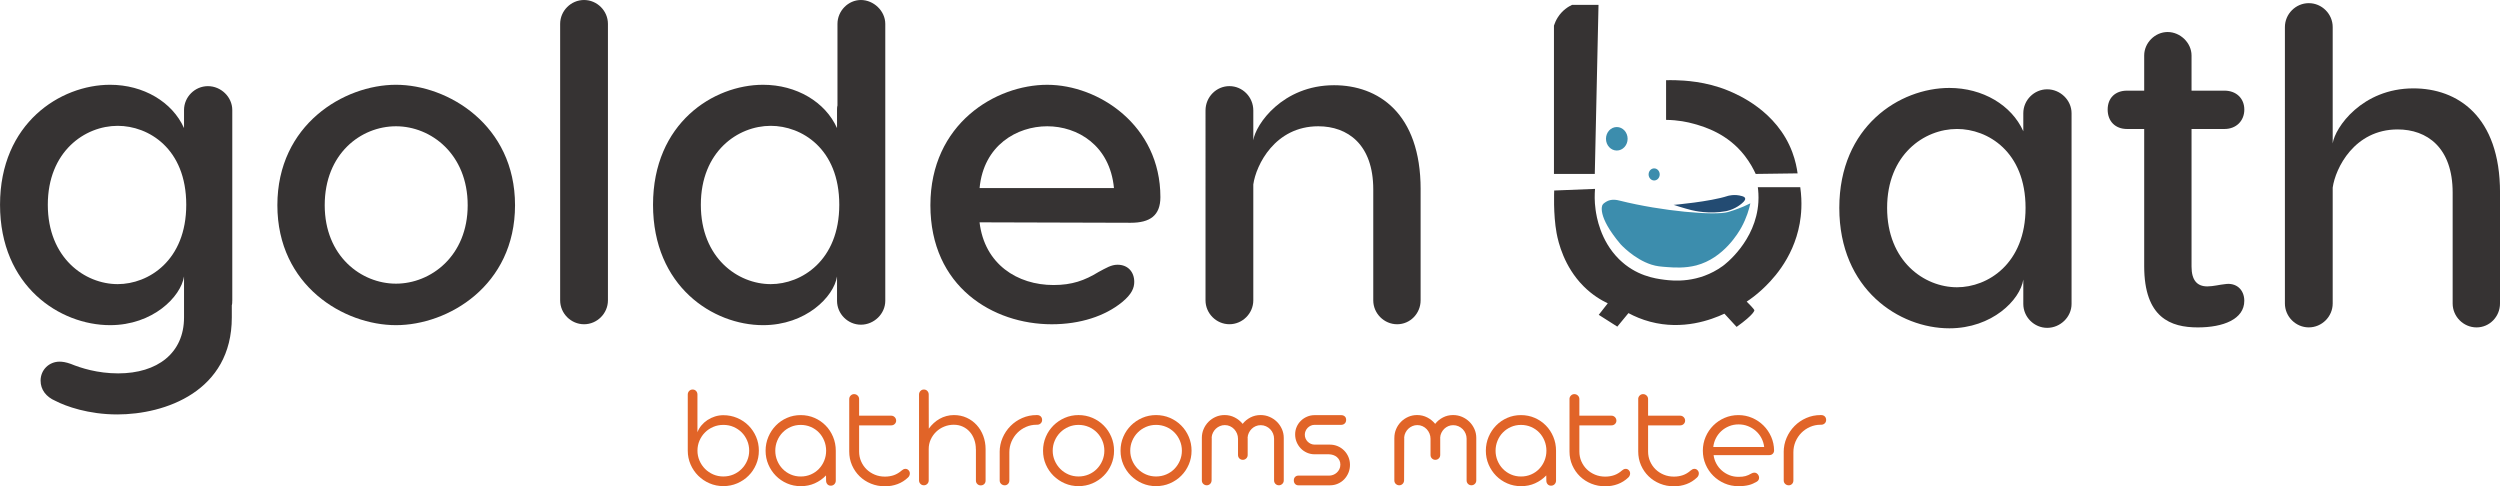 <?xml version="1.0" encoding="UTF-8"?> <svg xmlns="http://www.w3.org/2000/svg" id="Layer_1" viewBox="0 0 1021.2 198.62"><defs><style> .cls-1 { fill: #363333; } .cls-2 { fill: #e16428; } .cls-3 { fill: #234b72; } .cls-4 { fill: #3c8dad; } </style></defs><path class="cls-1" d="M634.76,69.18V10.46c.31-.97.78-2.11,1.52-3.29,1.91-3.06,4.49-4.53,5.85-5.17h10.83l-1.52,69.05h-16.68v-1.88Z"></path><path class="cls-1" d="M634.86,77.82s-.45,9.69.98,17.42c.71,3.84,3.08,13.68,10.94,21.61,3.67,3.7,7.4,5.84,9.96,7.05l-3.68,4.7h0c2.53,1.61,5.05,3.21,7.58,4.82,1.52-1.84,3.03-3.68,4.55-5.52,2.53,1.35,5.49,2.62,8.88,3.52,13.33,3.55,24.88-.75,30.32-3.29.06.07,4.98,5.4,4.98,5.4h0c7.42-5.3,7.26-6.81,7.26-6.81s-.05-.48-3.14-3.52h0c1.54-1.01,3.8-2.63,6.28-4.93,3.22-2.99,12.7-12.04,15.38-27.01.58-3.23,1.13-8.37.22-14.8h-17.33c.19,1.47.37,3.59.22,6.11-.97,15.94-13.77,25.53-14.51,26.07-9.96,7.22-20.36,6.08-23.83,5.64-3.87-.49-11.74-1.61-18.63-8.46-7.65-7.61-9.14-17.37-9.53-20.2-.48-3.44-.39-6.37-.22-8.46-5.56.22-11.12.44-16.68.66Z"></path><path class="cls-1" d="M680.56,48.98v-16.21c.94-.03,2.31-.05,3.96,0,3.28.1,12.27.45,21.38,4.23,3.8,1.58,19.89,8.26,26.21,25.13,1.3,3.47,1.88,6.55,2.17,8.69l-17.11.23c-.87-1.9-2.3-4.63-4.55-7.52-7-8.98-16.32-11.71-20.58-12.92-2.68-.76-6.6-1.59-11.48-1.64Z"></path><path class="cls-4" d="M654.57,83.74s-2.54,4.22,7.36,15.97c0,0,0,0,0,0h0s5.47,6.09,12.63,8.38c2.19.7,3.85.82,6.64,1.02,2.48.18,7.06.51,11.7-.7,11.23-2.94,17.32-13.53,18.41-15.5,2.15-3.9,3.17-7.51,3.68-9.86-.62.31-1.53.75-2.64,1.24,0,0-3.18,1.38-6.43,2.31-5.45,1.56-26.99-.31-44.28-4.64-.96-.24-3.44-.89-5.63.49-.59.37-1.09.69-1.45,1.31Z"></path><path class="cls-3" d="M683.65,83.69h0s14.85-1.28,22.09-3.65c0,0,2.73-.89,5.88.08.53.16,1.12.4,1.24.89.23.93-1.4,2.15-2.08,2.66-2.63,1.97-5.3,2.5-5.72,2.58-6.88,1.3-13.01-.14-14.26-.45-2.83-.7-7.15-2.11-7.16-2.11Z"></path><ellipse class="cls-4" cx="660.43" cy="56.69" rx="4.42" ry="4.8"></ellipse><ellipse class="cls-4" cx="675.69" cy="71.25" rx="2.27" ry="2.47"></ellipse><g><path class="cls-1" d="M826.48,53.61v-7.37c0-5.34,4.42-9.76,9.76-9.76s9.95,4.42,9.95,9.76v77.92c0,5.34-4.61,9.76-9.95,9.76s-9.76-4.42-9.76-9.76v-9.95c-1.29,8.29-12.71,19.9-30.21,19.9-20.45,0-44.95-15.84-44.95-49.19s24.68-49,44.95-49c13.63,0,25.42,7,30.21,17.69ZM827.4,84.92c0-23.03-15.47-32.24-28-32.24-13.45,0-28.55,10.5-28.55,32.24s15.11,32.42,28.55,32.42c12.53,0,28-9.58,28-32.42Z"></path><path class="cls-1" d="M916.75,122.87c0,7.55-8.66,10.87-18.97,10.87-11.05,0-21.92-3.87-21.92-25.05v-56h-7c-4.79,0-7.92-3.13-7.92-7.92s3.13-7.74,7.92-7.74h7v-14.37c0-5.16,4.42-9.58,9.58-9.58s9.76,4.42,9.76,9.58v14.37h13.45c4.79,0,8.11,3.13,8.11,7.74s-3.32,7.92-8.11,7.92h-13.45v56.19c0,5.53,2.21,8.11,6.45,8.11,2.4,0,5.16-.74,7.18-.92,4.61-.74,7.92,2.21,7.92,6.82Z"></path><path class="cls-1" d="M1021.2,78.66v45.32c0,5.34-4.24,9.76-9.58,9.76s-9.76-4.42-9.76-9.76v-45.32c0-18.42-10.5-25.79-22.47-25.79-17.69,0-25.42,15.84-26.53,23.76v47.34c0,5.34-4.42,9.76-9.76,9.76s-9.76-4.42-9.76-9.76V11.05c0-5.34,4.42-9.76,9.76-9.76s9.76,4.42,9.76,9.76v47.53c.92-6.45,11.97-22.48,32.98-22.48,17.87,0,35.37,11.24,35.37,42.55Z"></path></g><g><path class="cls-1" d="M94.87,122.87c0,.55,0,1.29-.18,1.84v4.97c0,30.21-27.26,39.61-46.79,39.61-11.79,0-21-3.32-25.24-5.53-3.87-1.66-6.08-4.61-6.08-8.29,0-4.42,3.5-7.74,7.74-7.74,1.11,0,2.58.18,4.61.92,4.05,1.66,10.87,3.87,19.34,3.87,16.03,0,26.9-8.29,26.9-22.84v-16.76c-1.29,8.29-12.71,19.9-30.21,19.9-20.45,0-44.95-15.84-44.95-49.19s24.69-49,44.95-49c13.63,0,25.42,7,30.21,17.69v-7.37c0-5.34,4.42-9.76,9.76-9.76s9.95,4.42,9.95,9.76v77.92ZM76.08,83.64c0-23.03-15.47-32.24-28-32.24-13.45,0-28.55,10.5-28.55,32.24s15.11,32.42,28.55,32.42c12.53,0,28-9.58,28-32.42Z"></path><path class="cls-1" d="M210.38,83.82c0,32.98-27.45,49-48.63,49s-48.45-16.03-48.45-49,27.26-49.19,48.45-49.19,48.63,16.4,48.63,49.19ZM132.64,83.82c0,20.82,14.92,32.05,29.11,32.05s29.29-11.24,29.29-32.05-14.92-32.24-29.29-32.24-29.11,11.24-29.11,32.24Z"></path><path class="cls-1" d="M238.57,132.45c-5.34,0-9.76-4.42-9.76-9.76V9.76c0-5.34,4.42-9.76,9.76-9.76s9.76,4.42,9.76,9.76v112.93c0,5.34-4.42,9.76-9.76,9.76Z"></path><path class="cls-1" d="M361.62,9.76v113.11c0,5.34-4.61,9.76-9.95,9.76s-9.76-4.42-9.76-9.76v-9.95c-1.29,8.29-12.71,19.9-30.21,19.9-20.45,0-44.95-15.84-44.95-49.19s24.69-49,44.95-49c13.63,0,25.42,7,30.21,17.69v-7.37c0-.55,0-1.29.18-1.84V9.76c0-5.34,4.42-9.76,9.58-9.76s9.95,4.42,9.95,9.76ZM342.83,83.64c0-23.03-15.47-32.24-28-32.24-13.45,0-28.55,10.5-28.55,32.24s15.11,32.42,28.55,32.42c12.53,0,28-9.58,28-32.42Z"></path><path class="cls-1" d="M474,80.5c0,7.55-4.24,10.5-12.16,10.5l-61.71-.18c2.03,17.13,15.47,25.61,30.21,25.61,7.55,0,12.71-1.84,18.42-5.34,3.13-1.66,5.16-2.95,7.74-2.95,4.24,0,6.82,2.95,6.82,7,0,2.39-.92,4.97-4.97,8.29-7,5.71-17.13,9.03-28.74,9.03-23.95,0-49.56-15.29-49.56-48.63s26.71-49.19,47.71-49.19,46.24,16.58,46.24,45.87ZM400.13,76.82h54.9c-1.66-17.5-14.92-25.24-27.26-25.24s-25.98,7.74-27.63,25.24Z"></path><path class="cls-1" d="M580.29,77.37v45.32c0,5.34-4.24,9.76-9.58,9.76s-9.76-4.42-9.76-9.76v-45.32c0-18.42-10.5-25.79-22.47-25.79-17.69,0-25.42,15.84-26.53,23.76v47.34c0,5.34-4.42,9.76-9.76,9.76s-9.76-4.42-9.76-9.76V45.13c0-5.53,4.42-9.95,9.76-9.95s9.76,4.42,9.76,9.95v12.16c.92-6.45,11.97-22.48,32.98-22.48,17.87,0,35.37,11.24,35.37,42.55Z"></path></g><g><path class="cls-2" d="M280.94,161.16c0-.57.19-1.06.58-1.46.39-.4.86-.59,1.41-.59s1.04.2,1.41.6c.37.4.55.88.55,1.46v15.39c.38-1.01.92-1.94,1.62-2.78s1.53-1.58,2.47-2.2c.94-.62,1.97-1.11,3.08-1.46,1.11-.35,2.25-.52,3.42-.52,2,0,3.89.38,5.66,1.13,1.77.75,3.3,1.78,4.61,3.09,1.31,1.31,2.34,2.84,3.1,4.6.75,1.76,1.13,3.65,1.13,5.67s-.38,3.88-1.13,5.64c-.75,1.76-1.79,3.3-3.1,4.6-1.31,1.31-2.85,2.34-4.61,3.1-1.77.76-3.65,1.14-5.65,1.14s-3.89-.38-5.65-1.14c-1.77-.76-3.31-1.8-4.63-3.11-1.32-1.31-2.36-2.84-3.12-4.59s-1.15-3.63-1.15-5.63v-22.95ZM284.9,184.1c0,1.43.28,2.78.83,4.06.55,1.28,1.31,2.4,2.26,3.36.95.96,2.07,1.72,3.36,2.28,1.29.56,2.67.83,4.13.83s2.87-.28,4.15-.83,2.39-1.32,3.34-2.28c.95-.96,1.7-2.08,2.24-3.36.54-1.28.82-2.63.82-4.06s-.27-2.84-.82-4.12c-.55-1.28-1.29-2.4-2.24-3.35s-2.07-1.7-3.34-2.25-2.66-.82-4.15-.82-2.84.27-4.13.82c-1.29.55-2.41,1.29-3.36,2.25-.95.95-1.71,2.07-2.26,3.35-.56,1.28-.83,2.65-.83,4.12Z"></path><path class="cls-2" d="M327.09,198.59c-2,0-3.88-.38-5.62-1.14-1.74-.76-3.26-1.8-4.55-3.11-1.29-1.31-2.31-2.84-3.06-4.59-.75-1.75-1.13-3.63-1.13-5.63s.38-3.91,1.13-5.68c.75-1.76,1.77-3.3,3.06-4.62,1.29-1.32,2.8-2.36,4.54-3.12,1.74-.76,3.61-1.14,5.61-1.14s3.9.38,5.64,1.14c1.74.76,3.26,1.8,4.54,3.11,1.29,1.31,2.3,2.85,3.04,4.62.74,1.77,1.11,3.67,1.11,5.69v12.22c0,.57-.2,1.06-.59,1.46-.39.4-.88.59-1.45.59s-1.06-.2-1.4-.59c-.34-.4-.52-.88-.52-1.46l-.03-2.14c-1.31,1.37-2.84,2.44-4.59,3.23-1.75.78-3.67,1.17-5.75,1.17ZM327.07,194.64c1.49,0,2.87-.28,4.14-.83,1.27-.55,2.37-1.31,3.29-2.27.92-.96,1.65-2.08,2.17-3.36s.79-2.63.79-4.06-.26-2.81-.79-4.1-1.25-2.41-2.17-3.36c-.92-.95-2.02-1.71-3.29-2.26-1.27-.55-2.65-.83-4.14-.83s-2.83.28-4.09.83c-1.26.55-2.36,1.31-3.29,2.26-.93.95-1.67,2.07-2.2,3.36-.54,1.29-.8,2.66-.8,4.1s.27,2.78.8,4.06c.54,1.28,1.27,2.4,2.2,3.36.93.96,2.03,1.72,3.29,2.27,1.26.55,2.62.83,4.09.83Z"></path><path class="cls-2" d="M346.89,163.01c0-.55.2-1.03.59-1.43.4-.4.86-.59,1.4-.59s1.04.19,1.44.58c.41.39.61.87.61,1.44v6.79h13.11c.55,0,1.03.2,1.43.6s.59.88.59,1.44c0,.52-.19.97-.58,1.35-.39.38-.87.57-1.44.57h-13.11v10.67c0,1.45.27,2.79.82,4.04.54,1.25,1.29,2.33,2.24,3.26.95.92,2.07,1.64,3.34,2.17s2.66.79,4.15.79c1.31,0,2.53-.2,3.66-.59,1.13-.4,2.2-1.04,3.21-1.93.22-.18.45-.33.68-.46s.52-.19.86-.19c.46,0,.86.18,1.22.55.36.37.54.81.54,1.32,0,.3-.06.59-.19.89-.13.3-.31.55-.55.77-1.25,1.19-2.67,2.09-4.27,2.69-1.6.6-3.31.91-5.16.91-2.02,0-3.92-.36-5.69-1.08-1.77-.72-3.32-1.72-4.64-3s-2.36-2.79-3.12-4.52c-.76-1.73-1.14-3.61-1.14-5.63v-21.38Z"></path><path class="cls-2" d="M398.62,183.49c0-1.37-.21-2.66-.64-3.88-.43-1.22-1.03-2.28-1.82-3.18-.78-.9-1.73-1.62-2.84-2.14-1.11-.52-2.35-.79-3.72-.79s-2.68.25-3.92.76c-1.24.5-2.33,1.2-3.26,2.1-.93.89-1.68,1.94-2.23,3.15-.56,1.21-.83,2.51-.83,3.89v12.84c0,.56-.19,1.03-.58,1.41-.38.39-.85.58-1.4.58s-1.02-.19-1.4-.58c-.38-.39-.58-.86-.58-1.41v-35.08c0-.57.2-1.06.59-1.46.39-.4.86-.59,1.39-.59.57,0,1.04.2,1.42.59.37.4.56.88.56,1.45l.03,13.95c.59-.83,1.26-1.59,2.01-2.27.74-.68,1.55-1.27,2.41-1.75.86-.49,1.78-.86,2.77-1.13s2-.4,3.05-.4c1.9,0,3.65.36,5.23,1.09,1.59.72,2.95,1.72,4.1,2.98,1.15,1.26,2.04,2.74,2.68,4.43.63,1.7.95,3.51.95,5.43v12.83c0,.58-.19,1.05-.56,1.41s-.85.55-1.43.55c-.54,0-1-.18-1.38-.55-.39-.37-.58-.84-.58-1.41v-12.81Z"></path><path class="cls-2" d="M408.34,184.71c0-2.08.4-4.04,1.19-5.87.79-1.83,1.87-3.44,3.24-4.82,1.37-1.38,2.96-2.47,4.79-3.27,1.82-.8,3.77-1.2,5.83-1.2h.24c.63,0,1.13.19,1.5.56.37.38.55.85.55,1.43s-.2,1.05-.59,1.41c-.4.37-.88.55-1.46.55h-.24c-1.51,0-2.93.29-4.27.88s-2.51,1.38-3.52,2.39c-1.01,1.01-1.81,2.2-2.41,3.57-.59,1.37-.89,2.82-.89,4.37v11.54c0,.58-.18,1.05-.55,1.43-.37.38-.82.56-1.35.56s-1.04-.19-1.44-.56c-.41-.38-.61-.85-.61-1.43v-11.54Z"></path><path class="cls-2" d="M426.06,184.11c0-2.02.38-3.92,1.14-5.69.76-1.77,1.8-3.31,3.12-4.62,1.32-1.31,2.85-2.34,4.61-3.11,1.75-.76,3.63-1.14,5.63-1.14s3.91.38,5.68,1.14c1.76.76,3.3,1.8,4.61,3.12,1.31,1.32,2.34,2.86,3.09,4.62.75,1.76,1.13,3.66,1.13,5.68s-.38,3.88-1.13,5.63c-.75,1.75-1.78,3.29-3.09,4.59-1.31,1.31-2.84,2.34-4.61,3.11-1.76.76-3.66,1.14-5.68,1.14s-3.88-.38-5.63-1.14c-1.75-.76-3.29-1.8-4.61-3.11-1.32-1.31-2.36-2.84-3.12-4.59-.76-1.75-1.14-3.63-1.14-5.63ZM430.01,184.11c0,1.43.28,2.78.83,4.06.55,1.28,1.31,2.4,2.26,3.36.95.96,2.07,1.72,3.34,2.27,1.28.55,2.65.83,4.12.83s2.87-.28,4.16-.83c1.29-.55,2.4-1.31,3.34-2.27.94-.96,1.68-2.08,2.23-3.36.54-1.28.82-2.63.82-4.06s-.27-2.81-.82-4.1c-.55-1.29-1.29-2.41-2.23-3.36-.94-.95-2.06-1.71-3.34-2.26-1.29-.55-2.68-.83-4.16-.83s-2.84.28-4.12.83c-1.28.55-2.39,1.31-3.34,2.26-.95.95-1.71,2.07-2.26,3.36-.56,1.29-.83,2.66-.83,4.1Z"></path><path class="cls-2" d="M457.72,184.11c0-2.02.38-3.92,1.14-5.69.76-1.77,1.8-3.31,3.12-4.62,1.32-1.31,2.85-2.34,4.61-3.11,1.75-.76,3.63-1.14,5.63-1.14s3.91.38,5.68,1.14c1.76.76,3.3,1.8,4.61,3.12,1.31,1.32,2.34,2.86,3.09,4.62.75,1.76,1.13,3.66,1.13,5.68s-.38,3.88-1.13,5.63c-.75,1.75-1.78,3.29-3.09,4.59-1.31,1.31-2.84,2.34-4.61,3.11-1.76.76-3.66,1.14-5.68,1.14s-3.88-.38-5.63-1.14c-1.75-.76-3.29-1.8-4.61-3.11-1.32-1.31-2.36-2.84-3.12-4.59-.76-1.75-1.14-3.63-1.14-5.63ZM461.68,184.11c0,1.43.28,2.78.83,4.06.55,1.28,1.31,2.4,2.26,3.36.95.96,2.07,1.72,3.34,2.27,1.28.55,2.65.83,4.12.83s2.87-.28,4.16-.83c1.29-.55,2.4-1.31,3.34-2.27.94-.96,1.68-2.08,2.23-3.36.54-1.28.82-2.63.82-4.06s-.27-2.81-.82-4.1c-.55-1.29-1.29-2.41-2.23-3.36-.94-.95-2.06-1.71-3.34-2.26-1.29-.55-2.68-.83-4.16-.83s-2.84.28-4.12.83c-1.28.55-2.39,1.31-3.34,2.26-.95.95-1.71,2.07-2.26,3.36-.56,1.29-.83,2.66-.83,4.1Z"></path><path class="cls-2" d="M490.93,178.88c0-1.29.24-2.5.73-3.63s1.15-2.12,2-2.97c.85-.85,1.84-1.52,2.96-2.01,1.12-.49,2.32-.73,3.61-.73,1.49,0,2.86.33,4.13.98s2.35,1.53,3.24,2.62c.85-1.09,1.91-1.96,3.18-2.62,1.27-.65,2.65-.98,4.13-.98,1.29,0,2.51.24,3.65.73,1.15.49,2.15,1.16,3.02,2.01.86.85,1.54,1.84,2.05,2.97.5,1.13.76,2.34.76,3.63v17.36c0,.58-.2,1.05-.61,1.43-.4.38-.86.56-1.37.56-.55,0-1.02-.19-1.4-.56-.38-.38-.58-.85-.58-1.43v-17.04c0-.73-.14-1.44-.42-2.11s-.66-1.26-1.16-1.77c-.5-.5-1.08-.91-1.74-1.2-.66-.3-1.38-.45-2.16-.45-.71,0-1.38.13-2.01.4-.63.27-1.17.63-1.65,1.1-.48.47-.86,1.01-1.16,1.62-.3.61-.47,1.27-.51,1.96,0,.04,0,.09.01.15,0,.06.02.11.02.15v6.78c0,.58-.2,1.05-.59,1.43-.4.38-.86.57-1.4.57s-1.02-.19-1.4-.57c-.38-.38-.56-.85-.56-1.43v-6.6c0-.75-.14-1.47-.42-2.14-.28-.67-.66-1.27-1.14-1.78-.49-.52-1.06-.92-1.71-1.22-.65-.3-1.36-.45-2.11-.45-.71,0-1.38.13-2.01.4-.62.27-1.17.62-1.65,1.07-.48.45-.87.97-1.17,1.57-.31.6-.49,1.24-.55,1.92,0,.04,0,.09.02.15,0,.06.01.12.01.18l-.06,17.31c-.02.57-.22,1.05-.61,1.43-.39.38-.85.56-1.38.56s-1-.19-1.4-.56c-.4-.38-.59-.85-.59-1.43v-17.36Z"></path><path class="cls-2" d="M542.93,194.28c.55,0,1.1-.1,1.65-.31.54-.21,1.04-.51,1.47-.91.44-.4.79-.87,1.06-1.41s.4-1.16.4-1.86-.13-1.27-.39-1.78c-.26-.51-.6-.95-1.03-1.31-.43-.36-.92-.63-1.47-.82-.56-.19-1.13-.29-1.72-.31h-5.86c-1.13,0-2.18-.22-3.17-.65-.98-.44-1.83-1.02-2.54-1.77-.71-.74-1.27-1.6-1.68-2.58-.41-.98-.61-2.02-.61-3.13s.21-2.11.62-3.06.99-1.78,1.71-2.49c.72-.71,1.57-1.28,2.54-1.69.97-.42,2.01-.62,3.12-.62h10.85c.55,0,1.03.17,1.41.5.39.33.58.81.58,1.42s-.19,1.13-.58,1.49c-.39.36-.86.55-1.41.55h-10.88c-.58,0-1.11.12-1.59.34s-.91.53-1.26.89c-.36.37-.64.8-.85,1.28-.21.49-.31.99-.31,1.51,0,.56.1,1.08.31,1.57.21.49.5.92.86,1.28.37.37.79.66,1.28.88.49.22,1,.33,1.56.33h6.21c1.17,0,2.25.22,3.25.65,1,.43,1.87,1.03,2.62,1.79s1.32,1.64,1.74,2.64c.42,1,.62,2.06.62,3.19s-.21,2.2-.62,3.21c-.42,1.01-.99,1.89-1.71,2.66-.72.76-1.59,1.37-2.59,1.81-1,.45-2.09.67-3.25.67h-12.93c-.54,0-.98-.19-1.32-.56-.35-.38-.52-.86-.52-1.46s.17-1.04.52-1.4c.35-.36.79-.54,1.32-.54h12.58Z"></path><path class="cls-2" d="M569.57,178.88c0-1.29.24-2.5.73-3.63.48-1.13,1.15-2.12,2-2.97.85-.85,1.84-1.52,2.96-2.01,1.12-.49,2.32-.73,3.61-.73,1.49,0,2.86.33,4.13.98s2.35,1.53,3.24,2.62c.85-1.09,1.91-1.96,3.18-2.62s2.64-.98,4.13-.98c1.29,0,2.5.24,3.65.73,1.15.49,2.15,1.16,3.02,2.01.86.85,1.54,1.84,2.05,2.97s.76,2.34.76,3.63v17.36c0,.58-.2,1.05-.6,1.43-.4.38-.86.56-1.37.56-.55,0-1.02-.19-1.4-.56-.38-.38-.58-.85-.58-1.43v-17.04c0-.73-.14-1.44-.42-2.11-.28-.67-.66-1.26-1.16-1.77-.5-.5-1.08-.91-1.74-1.2-.67-.3-1.38-.45-2.16-.45-.71,0-1.38.13-2.01.4-.62.27-1.17.63-1.65,1.1s-.86,1.01-1.16,1.62c-.3.61-.47,1.27-.5,1.96,0,.04,0,.09.01.15s.01.11.01.15v6.78c0,.58-.2,1.05-.59,1.43-.4.38-.86.57-1.4.57s-1.02-.19-1.4-.57c-.38-.38-.57-.85-.57-1.43v-6.6c0-.75-.14-1.47-.42-2.14-.28-.67-.66-1.27-1.14-1.78-.49-.52-1.06-.92-1.71-1.22-.65-.3-1.36-.45-2.11-.45-.71,0-1.38.13-2.01.4-.62.27-1.17.62-1.65,1.07s-.87.97-1.17,1.57c-.31.6-.49,1.24-.55,1.92,0,.04,0,.09.01.15,0,.06.01.12.01.18l-.06,17.31c-.02.57-.22,1.05-.61,1.43-.39.38-.85.56-1.38.56s-1-.19-1.4-.56c-.4-.38-.59-.85-.59-1.43v-17.36Z"></path><path class="cls-2" d="M621.3,198.59c-2,0-3.88-.38-5.62-1.14-1.74-.76-3.26-1.8-4.55-3.11-1.29-1.31-2.31-2.84-3.06-4.59-.75-1.75-1.13-3.63-1.13-5.63s.38-3.91,1.13-5.68c.75-1.76,1.77-3.3,3.06-4.62,1.29-1.32,2.8-2.36,4.54-3.12,1.74-.76,3.61-1.14,5.61-1.14s3.9.38,5.64,1.14,3.26,1.8,4.54,3.11c1.29,1.31,2.3,2.85,3.04,4.62.74,1.77,1.11,3.67,1.11,5.69v12.22c0,.57-.2,1.06-.59,1.46-.39.4-.88.59-1.45.59s-1.06-.2-1.4-.59c-.34-.4-.52-.88-.52-1.46l-.03-2.14c-1.31,1.37-2.84,2.44-4.59,3.23s-3.67,1.17-5.75,1.17ZM621.29,194.64c1.49,0,2.87-.28,4.14-.83,1.27-.55,2.37-1.31,3.29-2.27.92-.96,1.65-2.08,2.17-3.36s.79-2.63.79-4.06-.26-2.81-.79-4.1-1.25-2.41-2.17-3.36c-.92-.95-2.02-1.71-3.29-2.26-1.27-.55-2.65-.83-4.14-.83s-2.83.28-4.09.83c-1.26.55-2.36,1.31-3.29,2.26-.93.95-1.67,2.07-2.2,3.36s-.8,2.66-.8,4.1.27,2.78.8,4.06,1.27,2.4,2.2,3.36c.93.96,2.03,1.72,3.29,2.27,1.26.55,2.62.83,4.09.83Z"></path><path class="cls-2" d="M641.1,163.01c0-.55.2-1.03.59-1.43s.86-.59,1.4-.59,1.04.19,1.44.58c.41.39.61.87.61,1.44v6.79h13.11c.55,0,1.03.2,1.43.6s.59.88.59,1.44c0,.52-.19.97-.58,1.35-.39.38-.87.57-1.44.57h-13.11v10.67c0,1.45.27,2.79.82,4.04s1.29,2.33,2.25,3.26c.95.92,2.07,1.64,3.34,2.17,1.28.53,2.66.79,4.15.79,1.31,0,2.53-.2,3.66-.59s2.2-1.04,3.21-1.93c.22-.18.45-.33.68-.46.24-.13.53-.19.86-.19.46,0,.86.18,1.22.55.36.37.54.81.54,1.32,0,.3-.06.59-.19.89-.13.3-.31.55-.55.77-1.25,1.19-2.67,2.09-4.27,2.69-1.6.6-3.32.91-5.16.91-2.02,0-3.92-.36-5.69-1.08-1.77-.72-3.32-1.72-4.64-3s-2.36-2.79-3.12-4.52c-.76-1.73-1.14-3.61-1.14-5.63v-21.38Z"></path><path class="cls-2" d="M669.17,163.01c0-.55.2-1.03.59-1.43s.86-.59,1.4-.59,1.04.19,1.44.58c.41.39.61.87.61,1.44v6.79h13.11c.55,0,1.03.2,1.43.6s.59.88.59,1.44c0,.52-.19.97-.58,1.35-.39.38-.87.57-1.44.57h-13.11v10.67c0,1.45.27,2.79.82,4.04s1.29,2.33,2.25,3.26c.95.92,2.07,1.64,3.34,2.17,1.28.53,2.66.79,4.15.79,1.31,0,2.53-.2,3.66-.59s2.2-1.04,3.21-1.93c.22-.18.45-.33.68-.46.24-.13.53-.19.86-.19.46,0,.86.18,1.22.55.36.37.54.81.54,1.32,0,.3-.06.59-.19.89-.13.3-.31.55-.55.77-1.25,1.19-2.67,2.09-4.27,2.69-1.6.6-3.32.91-5.16.91-2.02,0-3.92-.36-5.69-1.08-1.77-.72-3.32-1.72-4.64-3s-2.36-2.79-3.12-4.52c-.76-1.73-1.14-3.61-1.14-5.63v-21.38Z"></path><path class="cls-2" d="M699.97,185.9c.16,1.25.53,2.41,1.12,3.49.58,1.08,1.33,2.02,2.24,2.82.91.8,1.95,1.43,3.11,1.89,1.16.46,2.38.68,3.67.68.59,0,1.12-.02,1.59-.07.47-.05.9-.13,1.31-.24.41-.11.8-.25,1.19-.43.39-.18.79-.39,1.2-.62.22-.14.43-.23.64-.28s.4-.07.58-.07c.55,0,1.02.22,1.38.65.37.44.55.91.55,1.43,0,.3-.07.59-.22.88-.15.29-.39.53-.73.73-.52.3-1.04.56-1.56.8-.53.24-1.08.43-1.68.58-.59.15-1.24.26-1.93.34-.69.08-1.47.12-2.32.12-2,0-3.89-.38-5.65-1.14-1.76-.76-3.3-1.8-4.62-3.11-1.32-1.31-2.36-2.84-3.12-4.61-.76-1.76-1.14-3.65-1.14-5.65s.38-3.88,1.14-5.65c.76-1.76,1.8-3.3,3.12-4.62,1.32-1.32,2.86-2.36,4.62-3.12s3.65-1.14,5.65-1.14,3.85.38,5.62,1.14c1.76.76,3.3,1.8,4.62,3.11,1.32,1.31,2.36,2.84,3.14,4.59.77,1.75,1.17,3.62,1.19,5.6,0,.54-.18.99-.54,1.35-.36.37-.82.55-1.4.55h-22.77ZM720.63,182.57c-.16-1.31-.54-2.52-1.13-3.64-.59-1.12-1.36-2.09-2.29-2.91-.93-.82-2-1.47-3.2-1.95s-2.48-.71-3.85-.71-2.65.24-3.85.73c-1.2.49-2.25,1.14-3.17,1.98-.91.83-1.66,1.81-2.23,2.93-.57,1.12-.93,2.31-1.07,3.58h20.78Z"></path><path class="cls-2" d="M728.6,184.71c0-2.08.4-4.04,1.19-5.87.79-1.83,1.87-3.44,3.24-4.82,1.37-1.38,2.96-2.47,4.79-3.27,1.82-.8,3.77-1.2,5.83-1.2h.24c.63,0,1.13.19,1.5.56.37.38.55.85.55,1.43s-.2,1.05-.59,1.41c-.4.37-.88.55-1.46.55h-.24c-1.51,0-2.93.29-4.27.88s-2.51,1.38-3.52,2.39c-1.01,1.01-1.81,2.2-2.41,3.57-.59,1.37-.89,2.82-.89,4.37v11.54c0,.58-.18,1.05-.55,1.43-.37.38-.82.56-1.35.56s-1.04-.19-1.44-.56c-.41-.38-.61-.85-.61-1.43v-11.54Z"></path></g></svg> 
